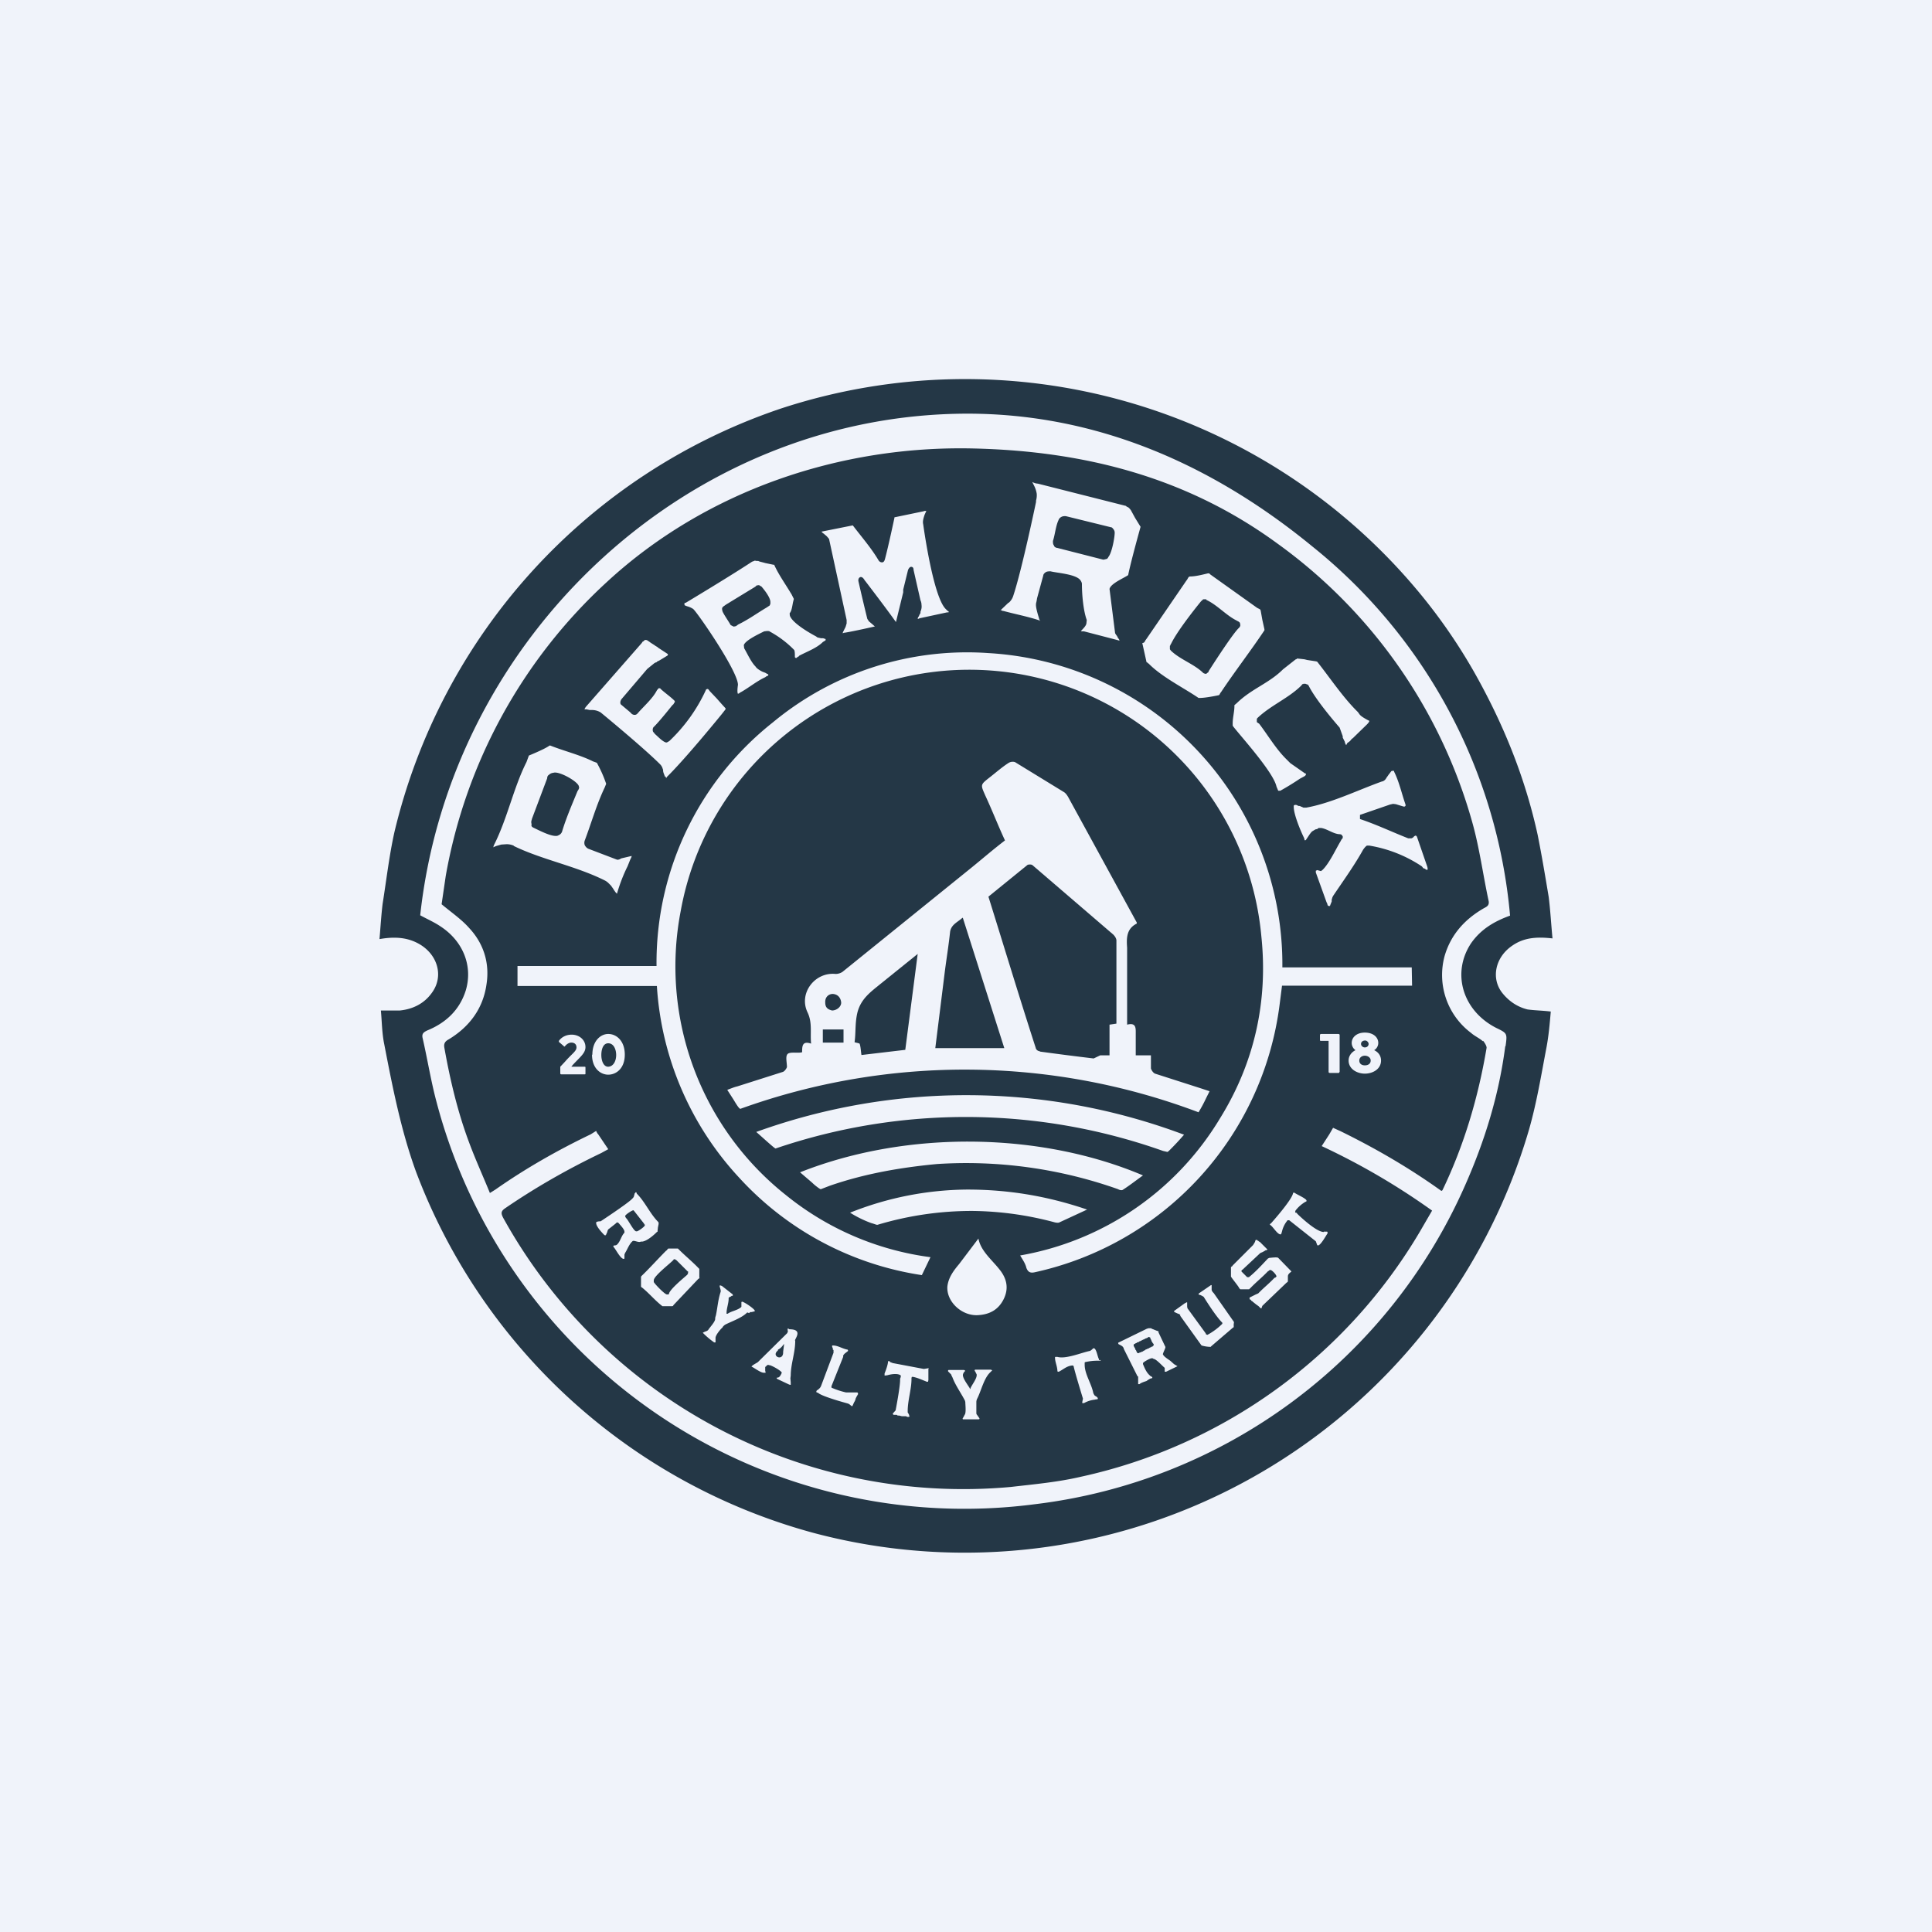 <!-- by Wealthyhood --><svg width="56" height="56" viewBox="0 0 56 56" xmlns="http://www.w3.org/2000/svg"><path fill="#F0F3FA" d="M0 0h56v56H0z"/><path d="M43.56 28.8c-.35-.42-.23-1.04.26-1.38.35-.25.73-.27 1.18-.22-.04-.41-.06-.8-.11-1.2-.1-.6-.2-1.2-.32-1.8-.33-1.51-.88-2.93-1.6-4.28a16.1 16.1 0 0 0-1.83-2.74 17.1 17.1 0 0 0-18.53-5.33 17.15 17.15 0 0 0-11.18 12.28c-.15.68-.23 1.38-.34 2.07-.04.33-.06.67-.09 1.02.4-.07.77-.06 1.11.12.57.3.76.94.42 1.42-.22.32-.55.49-.94.53h-.55c.03.31.03.66.1.99.24 1.24.48 2.47.91 3.66a17.09 17.09 0 0 0 11.56 10.5 17.04 17.04 0 0 0 20.71-11.7c.22-.77.35-1.56.5-2.35.07-.36.1-.72.13-1.07-.24-.03-.45-.03-.67-.06-.29-.07-.53-.23-.72-.46Zm.07 1.53c-.18 1.4-.59 2.73-1.16 4.02A15.67 15.67 0 0 1 30 43.6a15.82 15.82 0 0 1-17.35-11.67c-.16-.6-.26-1.23-.4-1.84-.03-.13.03-.17.13-.22.54-.22.94-.59 1.12-1.16.21-.7-.07-1.42-.72-1.85-.19-.13-.4-.22-.6-.33.88-8.08 7.76-14.53 15.86-14.54 3.7 0 7.05 1.43 10 3.85a15.47 15.47 0 0 1 5.73 10.7c-.47.17-.85.4-1.13.8-.57.86-.25 1.95.72 2.45.33.16.33.16.28.53Z" fill="#243746"/><path d="M17.86 30.58c0-.16-.07-.34-.23-.34-.15 0-.2.18-.2.34 0 .16.06.34.2.34.16-.01.23-.18.23-.34ZM18.69 35.5v-.01c-.02 0-.02 0-.02-.02l-.29-.37-.02-.02c-.04 0-.24.13-.24.17l.01.03.02.03c.06.05.22.38.29.38h.02c.04 0 .25-.15.23-.18ZM19.95 36.86l-.02-.01-.32-.32-.03-.02-.02-.01h-.03l-.01.02-.02.02c-.1.1-.55.45-.55.57v.05c.03.06.32.36.38.36h.04l.02-.01c0-.12.43-.47.53-.56l.01-.02c.01 0 .02 0 .01-.01v-.04c.02 0 .02-.01 0-.02ZM22.55 39.12v.02l-.02.02c-.17.16.17.3.17.04v-.02c.05-.4.04-.15-.15-.06ZM15.46 23.99c.17.08.47.24.65.24.02 0 .05 0 .08-.02a.18.18 0 0 0 .1-.1c.12-.4.29-.79.45-1.18l.02-.03c.03-.05.03-.08.02-.1-.01-.14-.58-.46-.74-.4a.21.21 0 0 0-.13.06c-.02.01-.05.04-.05.1l-.44 1.17-.01.04a.17.17 0 0 0 0 .12c-.02.05.01.08.05.1ZM33.94 18.86c.27.26.68.39.94.65l.05.02h.02c.02 0 .03-.01.05-.03l.03-.02v-.02s.66-1.04.87-1.25l.03-.03.02-.04c0-.03 0-.07-.02-.1l-.04-.03a.13.13 0 0 1-.04-.02c-.32-.16-.56-.45-.88-.6l-.01-.02h-.08l-.03.02-.01.02-.02.01s-.66.8-.87 1.23l-.03.05h.01l-.02.02v.1l.03.04Z" fill="#243746"/><path d="M42.98 30.18c-.1-.09-.24-.15-.34-.24a2.1 2.1 0 0 1-.77-2.22c.18-.63.59-1.08 1.15-1.4.08-.04.15-.08.13-.2-.16-.74-.26-1.5-.46-2.23a14.91 14.91 0 0 0-5.67-8.14c-2.6-1.9-5.54-2.67-8.77-2.75-3.9-.1-7.8 1.23-10.66 3.87a15.12 15.12 0 0 0-4.67 8.52l-.12.82c.3.25.58.44.8.69.42.45.6 1.02.5 1.64-.1.7-.5 1.23-1.1 1.59-.11.06-.14.13-.12.24.17.95.39 1.88.73 2.78.18.48.39.94.59 1.43l.16-.1c.87-.61 1.8-1.14 2.76-1.6l.16-.1s.02.06.06.1l.29.43-.2.11c-.98.47-1.91 1-2.8 1.61-.11.08-.11.14-.05.26A15.24 15.24 0 0 0 29.3 43.1c.69-.08 1.37-.14 2.05-.3a15.17 15.17 0 0 0 9.8-7.09l.36-.62a20.1 20.1 0 0 0-3.2-1.87l.22-.34.11-.19.22.1c1.02.5 2 1.07 2.92 1.73l.03-.02c.63-1.31 1.04-2.7 1.28-4.13 0-.06-.06-.15-.1-.2ZM37.19 19.4l.33-.26.04-.03c.02 0 .03-.01.03-.02h.04l.18.02.04.01.04.01.26.04.03.01c.38.48.75 1.04 1.18 1.46l.05.07c.04.05.12.1.25.17.02 0 .03.02.03.02s0 .03-.07.1l-.37.36-.03.03-.04.03a4.51 4.51 0 0 1-.05.06l-.08.06-.03.06c0-.01-.03-.03-.04-.1l-.04-.08-.02-.04v-.04l-.09-.25s-.68-.77-.9-1.22l-.02-.02v-.01h-.02l-.05-.02h-.06l-.01.01h-.02l-.03.04c-.37.37-.9.58-1.28.95l-.01.02v.09l.04.03a.1.1 0 0 1 .03.02c.25.33.48.72.77 1.01l.13.13.43.3h.02c0 .01.02.04-.04.08l-.13.07a7.82 7.82 0 0 1-.57.35h-.06L37 22.8c-.09-.42-1.03-1.45-1.26-1.75l-.01-.02v-.06c0-.17.05-.34.05-.5v-.03l.07-.06c.43-.42.93-.57 1.34-.98Zm-4.01-.8.02-.04.03-.04 1.13-1.65.02-.03.03-.04.04-.07.03-.02c.17 0 .36-.05.53-.09h.04l.03.03 1.36.97.04.02.04.02.02.03.05.28.06.27v.03c-.4.6-.85 1.18-1.25 1.78l-.03.04-.02.04-.02.02s-.37.08-.55.08h-.04c-.44-.3-1.07-.61-1.45-1-.02 0-.02-.02-.04-.03-.02 0-.02-.02-.02-.02l-.12-.54c.06-.01.06-.03.07-.04Zm-3.94-1.13a.44.44 0 0 0 .13-.2c.25-.75.66-2.72.66-2.72v-.04a.55.55 0 0 0 .02-.2.78.78 0 0 0-.07-.22l-.06-.12.04.02.06.02.07.01 2.53.64s.02 0 .03.02l.06.03.04.04.03.04.12.22.16.26s-.27.96-.36 1.4c-.13.09-.5.24-.54.4l.16 1.27c0 .02.03.06.06.1a.3.3 0 0 0 .04.07l.02.03.01.03-.07-.02-.96-.25h-.06l-.03-.01c.1-.1.15-.16.16-.22l.01-.1c-.1-.27-.14-.74-.14-1.04 0-.04-.02-.08-.05-.12-.14-.17-.66-.2-.86-.25-.04 0-.09 0-.13.02-.05.03-.08.07-.08.1l-.18.66-.01.06-.01.05c-.03.09 0 .2.04.35l.03.1c.01.04.02.08.05.1l-.04-.02c-.33-.11-.7-.18-1.03-.27-.02 0-.04 0-.05-.02H29l.23-.22Zm-4.52-2.24c.25.33.54.66.75 1.02.04.05.08.05.1.05.03 0 .06-.02.08-.09.1-.37.28-1.22.28-1.22h.02l.82-.17.03-.01h.05l-.05.11c-.04.12-.06.2-.04.28 0 0 .28 2.08.65 2.45l.06.06c.02 0 .03.02.03.03l-.01.01h-.04l-.79.17-.05.02h-.01l.01-.05.02-.02.02-.05.03-.05v-.04c.03-.07.04-.13.03-.2 0-.04-.01-.09-.03-.13l-.2-.88c0-.02 0-.09-.07-.09-.05 0-.08.07-.09.09a855.36 855.36 0 0 1-.14.57v.08l-.21.86-.03-.04c-.27-.38-.86-1.15-.86-1.15l-.02-.02c0-.02-.02-.03-.03-.05-.01-.01-.05-.06-.1-.04-.06.03-.05.1-.05.11a62.78 62.78 0 0 0 .26 1.1c.03.04.04.07.07.09l.06.05.09.08h-.01s-.61.14-.87.18c-.01 0-.03 0-.05.02v-.03l.04-.08.04-.08.03-.1v-.1l-.51-2.35-.06-.07a.64.64 0 0 0-.07-.06c-.02-.03-.05-.03-.05-.04l-.04-.04.9-.18Zm-4.88 2.25.04-.01s1.3-.78 1.92-1.19l.03-.01.05-.02v.02-.02l.05.01h.05c.03.02.1.03.2.06l.24.05h.02c.13.29.32.55.48.82l.02.03.02.04.05.1-.02.08c-.02.08-.04.28-.1.33 0 .04 0 .08.02.11.1.2.54.46.75.57a.1.1 0 0 0 .05.03l.09.02h.06l.03.01.03.01h.01v.04l-.08.05c-.18.18-.47.28-.69.4 0 .02-.02.02-.04.03l-.03.03h-.03l-.02-.02c0-.1 0-.17-.02-.21a2.93 2.93 0 0 0-.7-.53c-.02-.02-.05-.02-.09-.02l-.08.01c-.14.07-.55.26-.59.4l.01.09c.1.17.2.4.33.53.03.05.1.1.2.15l.08.03.07.04c.02 0 .02.02.02.02 0 .01 0 .02-.02.03l-.03.01-.04.03c-.24.11-.47.3-.7.43l-.04.02v.01l-.05.02c-.02-.03-.02-.12 0-.26 0-.4-1.2-2.13-1.3-2.2a.59.59 0 0 0-.15-.07.4.4 0 0 1-.1-.04v-.06Zm-2.9 3.08.02-.04.02-.03 1.62-1.85.02-.03s.01-.02.03-.02l.04-.04h.04l.03.01.06.04.04.03.11.07c.05.04.09.05.1.07l.29.19v.01l-.01.03-.23.14-.08.04c0 .01-.01.02-.03.02l-.04.02-.21.17-.75.88a.24.24 0 0 0-.03.08c0 .03 0 .06.03.08l.25.21.06.06.05.02h.03c.03 0 .05-.01.08-.04.16-.19.44-.43.56-.67l.05-.06h.03c.01 0 .02 0 .03.02.13.12.28.22.4.34l.01.02v.02l-.03.04s0 .02-.02.03l-.03.03s-.38.48-.54.63a.13.13 0 0 0-.02.08c0 .03.01.06.03.07l.02.03.03.03c.08.07.2.2.3.23h.03l.07-.04a4.78 4.78 0 0 0 1.07-1.5l.04-.01h.01l.03.03.02.03.2.21.15.17.11.12v.03l-.11.14s-1.03 1.27-1.59 1.82c0 .02-.01.02-.03.03v-.04h-.03v-.01l-.03-.08a.28.28 0 0 1-.02-.08v-.03l-.01-.02a.29.29 0 0 0-.08-.14c-.49-.49-1.72-1.5-1.72-1.5a.48.48 0 0 0-.24-.07h-.08l-.09-.02H16.93Zm-2.05 3.95-.06-.02a.5.5 0 0 0-.15-.02l-.15.01-.14.04-.1.04c.02-.02.02-.04.02-.05l.02-.04c.38-.76.56-1.65.93-2.38l.07-.19s.42-.17.57-.27l.03-.02h.02c.4.16.86.27 1.24.46l.11.04c.11.2.2.4.27.61l-.04.1c-.24.5-.39 1.04-.58 1.54a.2.2 0 0 0 0 .14c.03.05.06.08.1.1l.84.32c.04 0 .07-.01.1-.03a.1.1 0 0 0 .02-.01l.3-.07-.01.04-.03.06-.08.2c-.12.24-.22.5-.3.77l-.01.03c0-.02-.02-.02-.03-.04a.13.13 0 0 1-.03-.04.3.3 0 0 1-.04-.06l-.07-.1-.08-.08a.43.43 0 0 0-.1-.07c-.84-.42-1.82-.6-2.64-1Zm2.08 6.6c0 .02 0 .03-.02.03h-.68c-.02 0-.03-.01-.03-.03v-.19l.14-.15c.2-.23.33-.3.33-.41 0-.1-.07-.14-.15-.14-.07 0-.14.05-.18.1-.01.02-.03.02-.04 0l-.14-.12v-.03c.07-.1.2-.18.37-.18.22 0 .4.15.4.36 0 .18-.16.29-.37.52l-.04.05h.39c.02 0 .02.01.02.03v.16Zm.2-.54c0-.4.24-.6.46-.6.24 0 .48.2.48.6 0 .4-.25.58-.48.58-.22 0-.47-.18-.47-.58Zm1.42 5.41c-.07.06-.22-.05-.26 0-.1.09-.15.25-.22.35v.02l-.01.01V36.48l-.02.01c-.1 0-.24-.3-.3-.35v-.03l.02-.01c.05 0 .07-.01.09-.03l.01-.01c.09-.1.11-.24.2-.33v-.03c0-.07-.13-.2-.17-.25l-.03-.02-.03.01-.03.03-.19.15c-.02.01-.04.04-.05.1l-.02.03c0 .02 0 .03-.02.04l-.01.02-.03-.01s-.24-.23-.24-.35v-.02c.02-.02.06-.03.13-.03 0 0 .76-.5.9-.64l.02-.02a.2.2 0 0 0 .04-.05l.02-.07c0-.03.02-.04.02-.04l.01-.02h.03v.02l.01.02c.24.24.38.58.62.82l.01.02v.04l-.02.1-.01.1v.02l-.02.01s-.27.28-.45.28Zm1.69 1.05-.02.03-.02.01-.72.76-.01.02-.02.01H19.2c-.21-.16-.38-.37-.59-.54l-.02-.01-.01-.02v-.28l.01-.02c.25-.24.48-.5.72-.74l.02-.01.01-.02.03-.03h.28l.02.02.01.01c.18.18.4.36.58.55l.01.01v.25c.02-.01 0-.01 0 0Zm1.37 1.02c-.15.15-.44.25-.62.34a.28.28 0 0 0-.08.07l-.01.02c-.06.05-.2.22-.2.3v.13h-.04a2.3 2.3 0 0 1-.33-.28l.08-.04h.02l.01-.01a.1.1 0 0 0 .06-.05c.04-.06.19-.22.19-.3v-.03l.01-.04.01-.03c.05-.23.06-.45.14-.69v-.04l-.01-.04-.02-.07v-.03h.03l.02.01h.01l.32.25v.04h-.02c-.01 0-.02 0-.03.02a.12.12 0 0 0-.07.04v.03c0 .12-.06.28-.06.4v.03h.03c.11-.08.3-.1.4-.2v-.14l.02-.01c.05 0 .37.21.37.27l-.01.01-.08.02h-.04l-.04.03c-.05-.02-.05-.02-.06-.01Zm1.4.8v.02c0 .34-.13.67-.13 1l-.01.08.01.12V40.14h-.02l-.03-.01-.34-.16-.02-.02.01-.02h.02c.06 0 .1-.09.12-.14 0-.05-.3-.22-.36-.22h-.01c-.03-.02-.06 0-.09.04l-.02.01v.12l.01.02v.03h-.05c-.09 0-.26-.13-.34-.17-.01 0-.02-.01-.01-.02.04-.04.1-.07.15-.1l.03-.02.06-.06.78-.77.01-.01.02-.06-.01-.02v-.05h.02l.03.02c.4 0 .17.26.16.33Zm1.81 1.57v.01l-.03.05-.03.06v.02l-.01.01c0 .03-.02.05-.04.09l-.04.09-.02.01-.05-.04a.18.18 0 0 0-.07-.04s-.75-.2-.86-.31l-.04-.01-.01-.02.01-.03.02-.02c.01 0 .02 0 .03-.02a.21.21 0 0 0 .08-.1l.36-.96V39.13l-.02-.01v-.04l-.01-.02-.01-.02V39h.03c.14 0 .28.1.42.12l.01.02v.02l-.09.07a.25.25 0 0 0-.05.06v.04l-.34.85v.01c0 .02 0 .04.02.04a2.31 2.31 0 0 0 .4.13H24.85l.02.02v.04Zm2.05-.74v.32l-.01.05h-.04l-.02-.01c-.13-.05-.23-.1-.37-.13h-.04l-.01.03v.03c0 .3-.11.62-.11.93v.04l.02.03.02.04v.01l.01.02v.02l-.02.01h-.04l-.04-.02h-.12l-.04-.01-.04-.01h-.04l-.03-.02H25.9l-.02-.02v-.02l.08-.09s.13-.67.13-.88v-.04l.01-.02.01-.04v-.03c-.08-.07-.28-.04-.38-.01a.63.63 0 0 1-.07.01h-.02v-.06c.03-.07.1-.26.1-.35l.02-.01.03.01.01.02.08.03.9.17.12-.02h.01c.01 0 .02 0 .02.02 0-.04 0-.02-.02 0Zm1.85.04-.06.06c-.18.17-.26.53-.37.75a.24.24 0 0 0-.03.1v.31c0 .03 0 .05.02.07l.07.1v.02l-.02.01H27.91l-.01-.02.04-.07.01-.02.01-.02c.05-.05.02-.3.02-.37l-.01-.04c-.1-.2-.28-.45-.36-.67l-.03-.06-.01-.03-.03-.03-.06-.06v-.02s0-.02.02-.02h.44l.03.01v.03l-.02.01-.01.02c-.02.03-.03.05-.03.08 0 .1.14.28.2.38v.02c.02 0 .02-.01.02-.02.04-.1.18-.27.18-.38v-.02l-.04-.08-.01-.01v-.02c-.02 0-.02-.02 0-.02v-.01h.46l.02.01.02.01Zm.33-2.06c-.15.3-.4.44-.74.46-.47.03-.92-.39-.89-.83.03-.26.18-.46.34-.65l.56-.74c.07.37.4.62.63.92.2.26.25.54.1.84Zm-.88-2.56a9.49 9.49 0 0 0-2.77.4c-.03.01-.08-.02-.19-.05a3.2 3.2 0 0 1-.61-.3 9.31 9.31 0 0 1 3.4-.67c1.16 0 2.3.18 3.47.58l-.8.37c-.03.02-.1.01-.14 0a9.52 9.52 0 0 0-2.36-.33Zm-5.38-4.55c.06-.06.24-.03.36-.04l.06-.01c0-.17 0-.34.26-.25-.03-.32.04-.6-.1-.9-.27-.55.2-1.18.81-1.12.07 0 .14-.02.2-.06l3.75-3.03c.32-.26.62-.52.96-.78-.2-.43-.37-.87-.57-1.3-.14-.32-.15-.31.13-.53.18-.14.36-.3.55-.42a.23.23 0 0 1 .18-.02l1.42.87c.05.03.09.09.12.14l1.99 3.64v.03c-.3.15-.3.42-.28.7v2.23c.27-.07.25.11.25.27v.62h.44v.38c.02.06.07.13.12.15l1.34.43.24.08-.1.2a4.1 4.1 0 0 1-.22.41 19.18 19.18 0 0 0-13.28-.1c-.04 0-.14-.17-.2-.27l-.18-.28c.11-.04.2-.08.29-.1l1.32-.42c.04-.01.1-.08.12-.14 0-.14-.05-.31.02-.38Zm11.49 2.34a8.1 8.1 0 0 1-.44.47l-.04.03-.13-.03a17.1 17.1 0 0 0-11.23-.07c-.03 0-.42-.36-.56-.48a17.94 17.94 0 0 1 12.4.08Zm-1.19 1.18c-.21.15-.4.3-.59.42-.03.02-.1 0-.13-.02a13.17 13.17 0 0 0-5.25-.73c-1.06.1-2.1.28-3.11.63l-.26.1c-.02 0-.16-.1-.25-.19l-.35-.3c3.13-1.24 7-1.16 9.94.09Zm-1.23 5.37h-.05c-.15 0-.25.01-.39.04l-.02.01v.07c0 .27.2.55.25.82l.02.04.02.03.03.02a.1.1 0 0 1 .03.02l.01.01.02.02v.02l-.01.02h-.04l-.04.01a.83.83 0 0 0-.31.1h-.05v-.03l.02-.1s-.24-.78-.27-.94l-.02-.02h-.03c-.16.02-.24.11-.38.18h-.02l-.02-.01c0-.14-.07-.27-.07-.4 0-.01 0-.02.02-.02h.05c.24.07.69-.12.93-.17.02 0 .06-.03.11-.08h.02l.02.01c.06.06.08.22.12.3l.01.04c.04-.02.05 0 .04 0Zm1.9.32h-.04v-.11l-.02-.02c-.05-.04-.23-.24-.3-.24l-.03-.02h-.03c-.04 0-.23.1-.25.14v.03c.05.12.1.24.19.32l.03.03c.02 0 .03.01.03.02.01 0 .02 0 .02.02 0 .01 0 .02-.02.02-.04 0-.12.06-.15.08-.06.02-.16.05-.2.09h-.04v-.22l-.02-.01-.4-.8v-.02l-.04-.05-.07-.04-.04-.02-.01-.03v-.01l.02-.01.82-.4h.02l.01-.01h.09c.01.02.04.02.08.04l.1.04h.02l.01.02v.02l.18.38.02.04v.01c0 .04-.09.2-.07.21.03.07.17.15.22.19l.1.09.1.06-.33.16Zm1.97-1.44-.01.06v.09l-.02.01-.63.54-.02.02a1 1 0 0 1-.26-.04l-.01-.01-.61-.85v-.02a.08.08 0 0 0-.06-.04l-.11-.05-.01-.02V38l.32-.23h.02l.01-.02h.03v.1c0 .05.01.08.03.1l.51.7v.02l.02.01.02.01H35a1.87 1.87 0 0 0 .43-.32v-.03l-.01-.01c-.2-.2-.53-.74-.53-.74-.03-.02-.1-.06-.13-.06l-.02-.01.01-.03.35-.24h.02v.13c0 .03.02.05.03.07l.03.03.56.8.02.02v.03ZM37.33 37v.14l-.01.02-.03.02-.7.67-.02.05v.02h-.03l-.04-.04-.02-.02-.07-.05-.1-.08-.02-.02c-.02 0-.03-.02-.03-.03a.1.1 0 0 0-.04-.02v-.05l.18-.09.07-.03.03-.03.02-.02c.13-.13.28-.25.42-.4l.03-.01L37 37c0-.05-.13-.19-.18-.19l-.03.01-.02.02-.02.01c-.16.17-.35.32-.52.5h-.01s0 .02-.02.02h-.25l-.01-.01-.02-.02c0-.03-.24-.32-.24-.34v-.27l.02-.02.02-.01.01-.02.6-.6v-.01a.27.27 0 0 0 .06-.12l.01-.01h.03s.02 0 .02.02l.03.01.01.02h.02a33128710350.48 33128710350.48 0 0 1 .23.23l-.04.02h-.02l-.01.01-.07.04-.07.03-.47.44-.03.03-.03.02-.02.03.01.02.16.16h.05c.2-.16.38-.36.55-.54l.02-.01.02-.01c.03 0 .23-.03.26 0l.38.39v.01c-.1.07-.1.11-.1.15Zm1.04-1.3h.1l.01.02v.03c-.05.07-.2.35-.28.35l-.02-.01-.04-.11-.77-.61h-.05l-.03.04a.79.79 0 0 0-.13.28l-.02.07-.02.02c-.1 0-.22-.23-.31-.28v-.02l.03-.02s.62-.69.64-.88l.01-.01h.03c.04.04.35.17.35.23v.02l-.02.01-.02.01a1 1 0 0 0-.28.25l-.01.04.01.02h.02l.02.01.01.02c.06.06.55.53.77.53Zm.45-4.63c0 .02 0 .03-.03.03h-.24c-.02 0-.04-.01-.04-.03v-.9h-.22c-.01 0-.03 0-.03-.02V30c0-.02.02-.03.03-.03h.5c.02 0 .04.01.04.03v1.08Zm.74.05c-.22 0-.47-.13-.47-.38 0-.13.08-.24.2-.3a.26.26 0 0 1-.11-.21c0-.16.14-.3.38-.3.25 0 .39.14.39.3 0 .09-.05.17-.12.21.13.06.2.17.2.3 0 .25-.24.38-.47.38Zm1.37-2.55h-3.77l-.07.55a9.12 9.12 0 0 1-7.11 7.76c-.11.02-.18 0-.23-.13-.03-.13-.11-.24-.18-.36a8.45 8.45 0 0 0 5.79-3.97c1-1.61 1.4-3.4 1.2-5.29a8.5 8.5 0 0 0-16.83-.72 8.46 8.46 0 0 0 3.05 8.23 8.38 8.38 0 0 0 4.19 1.8l-.25.52a8.98 8.98 0 0 1-5.3-2.83 8.98 8.98 0 0 1-2.38-5.55H15V28h4.03a8.88 8.88 0 0 1 3.37-7.06 8.82 8.82 0 0 1 6.25-2.01 9.04 9.04 0 0 1 8.52 9.11h3.75l.01.54Zm.46-3.36h-.05l-.04-.03-.03-.01c-.02 0-.03-.03-.06-.06a3.88 3.88 0 0 0-1.52-.6h-.07c-.01.01-.04.02-.11.12-.25.45-.56.88-.85 1.31l-.02.03-.02.04-.02.07v.05l-.02.05-.02.05-.01.03h-.03c-.01 0-.03 0-.04-.03l-.01-.04-.02-.04-.31-.86v-.05l.04-.02.11.03.05-.04c.2-.2.38-.6.52-.83l.02-.04.04-.05v-.05l-.04-.05-.04-.01c-.18 0-.36-.15-.54-.18h-.08l-.04.03-.05.01-.1.06a.77.77 0 0 0-.08.1l-.1.15-.03.01h.02c-.02 0-.03-.01-.03-.03l-.01-.04c-.1-.2-.3-.68-.3-.9v-.04l.03-.02h.02c.01 0 .04 0 .08.03.03 0 .05 0 .08.02l.03.01.04.02h.08c.73-.13 1.5-.51 2.2-.76.03 0 .05-.02.08-.04a.34.34 0 0 0 .05-.07l.05-.07a.2.2 0 0 1 .04-.05.1.1 0 0 1 .02-.03l.03-.04.05-.01c.02 0 .03.01.03.03.15.3.22.64.33.95v.04l-.03.02h-.02l-.1-.03-.13-.04-.08-.01-.09.02-.87.3v.12c.48.16.94.38 1.4.56h.09c.03-.01.06-.03.08-.06l.04-.02c.02 0 .03.02.04.03l.3.87.01.04v.05c.02-.02.02-.03 0 0Z" fill="#243746"/><path d="M20.94 17.72c.07.14.16.26.24.4l.08.04h.02l.05-.01.07-.05c.29-.14.55-.33.82-.49l.09-.06.02-.05v-.05c0-.16-.26-.45-.26-.45l-.02-.01-.05-.03H22l-.07.01-.03.03-.03.02-.82.5-.07.05a.12.12 0 0 0-.05.06c0 .04 0 .06.02.1 0-.02-.02-.03 0 0ZM30.64 15.88l1.33.34H32l.08-.02c.01 0 .03-.02.05-.06.1-.12.18-.56.18-.7 0-.06-.03-.1-.08-.15l-1.34-.33c-.04 0-.08 0-.12.02-.06.03-.08.07-.09.1-.08.17-.1.42-.16.6 0 .05 0 .1.03.13 0 .03.04.06.08.07ZM39.56 30.6c-.08 0-.16.05-.16.14 0 .1.08.14.16.14.1 0 .17-.05.17-.14 0-.09-.09-.14-.17-.14ZM33.4 38.91v-.01l-.02-.02-.01-.04-.02-.03-.01-.04-.04-.02-.02.01-.01.01-.04.02h-.01l-.02.01h-.01l-.02.02-.04.01-.01.01h-.02s0 .02-.02.02h-.01l-.03.02h-.02l-.01.02h-.02l-.02.01h-.01l-.02.02h-.01l-.02.01-.03.02s-.02 0-.02.02v.03l.01.02.01.02.02.03v.01l.01.02v.01l.02.02.01.03.02.03c0 .01 0 .02.02.02h.03l.03-.02h.02l.02-.01.01-.01h.02l.03-.02.03-.02h.02l.01-.02.03-.01.04-.02h.01l.02-.01.03-.02.03-.01.03-.02h.02l.01-.02.02-.01v-.03s0-.02-.02-.03l-.02-.03ZM39.56 30.36c.07 0 .11-.05.11-.1s-.05-.1-.1-.1c-.07 0-.12.04-.12.1 0 .05.05.1.11.1ZM30.14 30.48a89.08 89.08 0 0 0 1.56.2l.19-.09h.27v-.89l.2-.03v-2.41c0-.06-.05-.13-.09-.17l-2.34-2.01c-.03-.03-.13-.03-.16 0l-1.12.91c.46 1.47.9 2.93 1.37 4.38.01.06.07.1.12.1ZM27.9 26.6c-.14.13-.32.19-.36.4-.04.38-.1.75-.15 1.13l-.28 2.25h2l-1.2-3.77ZM24.92 30.26c.03.1.03.2.05.32l1.27-.15.36-2.78-1.08.87c-.28.23-.57.43-.67.84-.07.3-.04.57-.08.85.07.02.15.03.15.05ZM24.44 29.84h-.59v.38h.6v-.38ZM24.11 29.29c.16 0 .29-.13.27-.25-.02-.13-.1-.22-.24-.23-.13 0-.23.1-.22.25 0 .15.08.2.2.23Z" fill="#243746"/></svg>